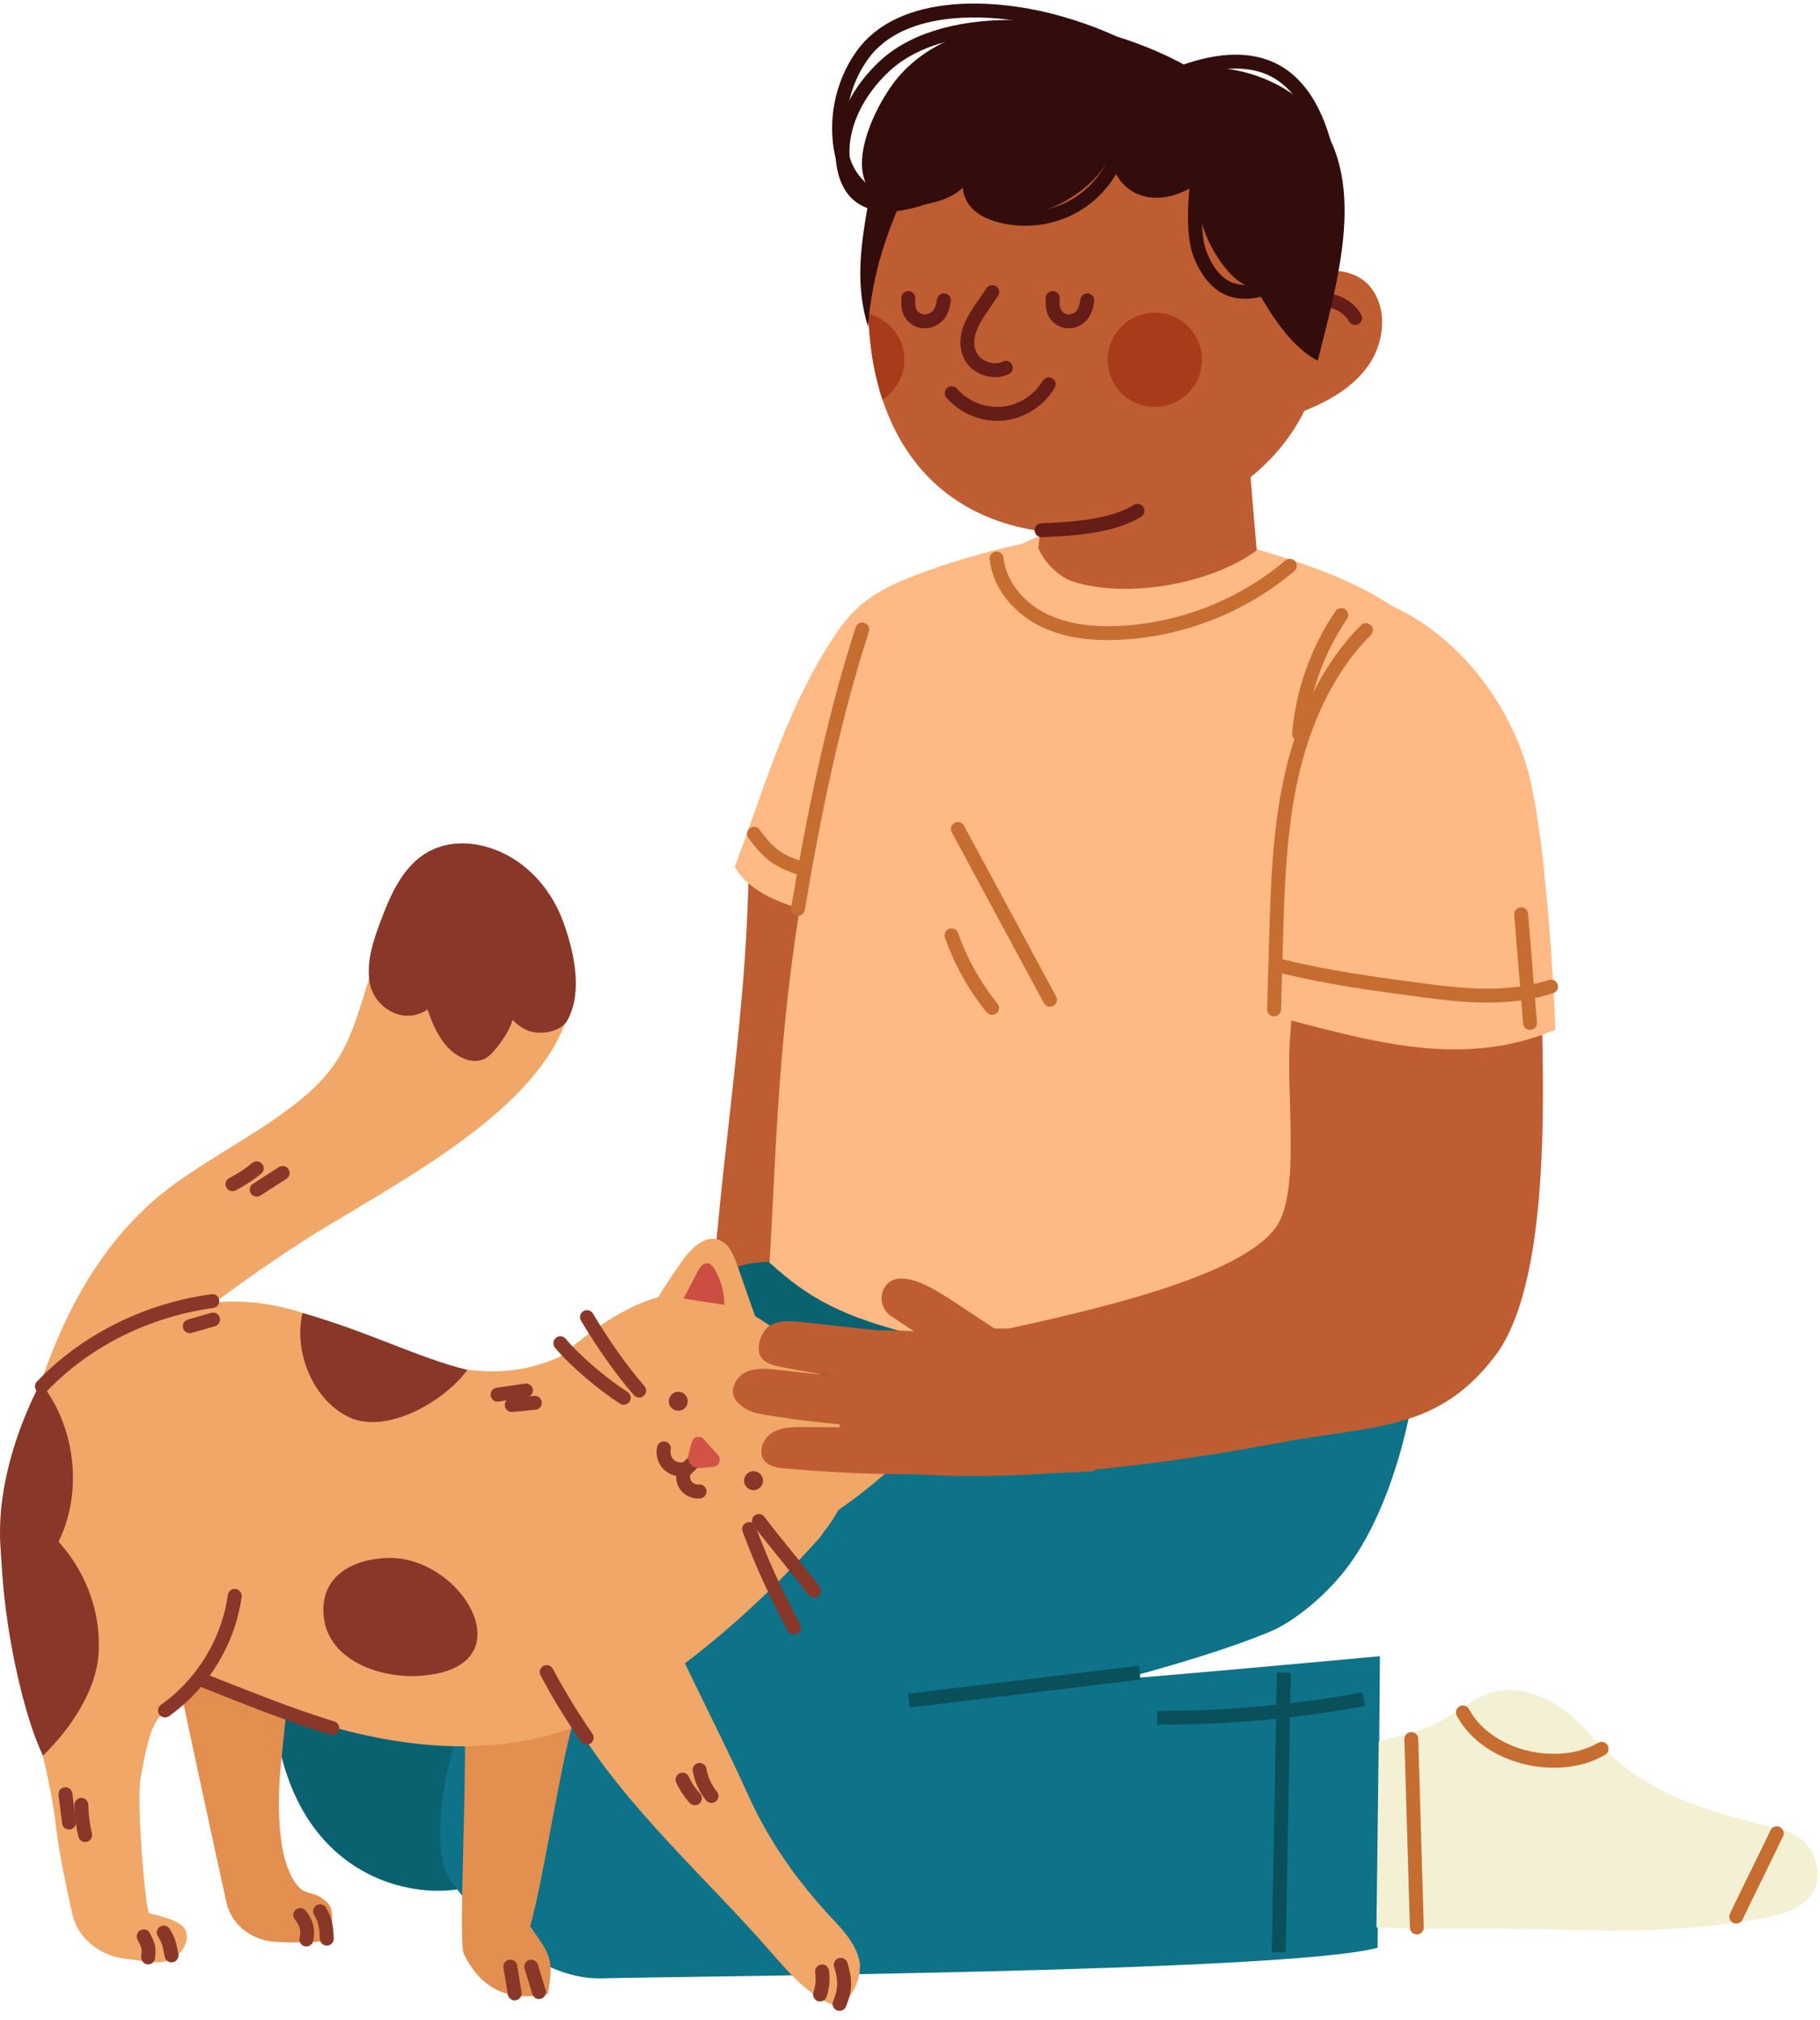 <svg width="173" height="192" viewBox="0 0 173 192" fill="none" xmlns="http://www.w3.org/2000/svg">
<path d="M83.971 80.123C82.748 97.258 82.272 114.66 81.049 131.795C77.062 130.392 71.386 130.295 67.399 128.893C67.875 113.308 71.012 97.883 71.161 82.293C74.4 80.917 80.532 79.386 83.971 80.123Z" fill="#BE5C32"/>
<path d="M84.431 88.67C82.108 88.041 79.779 87.411 77.456 86.782C74.559 85.994 71.376 85.006 69.84 82.421C72.496 75.323 74.498 68.275 78.459 61.811C79.314 60.419 80.209 59.027 81.397 57.901C83.162 56.227 85.455 55.245 87.743 54.411C92.6 52.64 97.646 51.401 102.769 50.715" fill="#FFB985"/>
<path d="M71.667 79.258C73.018 81.101 73.853 81.792 76.023 82.513" stroke="#C66D32" stroke-width="1.321" stroke-miterlimit="10" stroke-linecap="round" stroke-linejoin="round"/>
<path d="M45.602 179.013C41.466 180.948 28.912 179.929 26.337 164.985C25.493 160.082 26.373 153.741 29.214 150.158C33.764 144.426 41.195 139.999 46.963 135.633C50.725 132.788 65.992 121.794 69.886 120.479C76.525 118.232 90.179 123.637 96.858 125.863C80.895 143.029 66.831 169.084 45.602 179.013Z" fill="#0A6270"/>
<path d="M135.002 126.119C134.792 133.279 132.469 142.983 128.241 148.766C126.102 151.693 122.944 154.176 120.805 155.076C112.642 158.511 98.721 161.499 99.171 161.612L98.158 160.261C105.82 159.811 131.169 157.446 131.169 157.446L130.949 185.16C122.473 187.494 64.584 187.862 57.219 188.072C52.209 188.215 46.835 184.228 42.797 178.752C40.335 175.42 43.007 163.168 45.898 160.384C54.752 151.857 64.128 143.868 73.95 136.473C83.07 129.609 90.082 123.703 98.23 115.709" fill="#0E7289"/>
<path d="M86.397 161.668C93.706 160.783 101.019 159.897 108.328 159.012" stroke="#0A505B" stroke-width="1.321" stroke-miterlimit="10"/>
<path d="M121.552 185.6C121.711 176.736 121.875 167.876 122.033 159.012" stroke="#0A505B" stroke-width="1.321" stroke-miterlimit="10"/>
<path d="M109.991 163.296C116.578 163.321 123.164 162.728 129.644 161.525" stroke="#0A505B" stroke-width="1.321" stroke-miterlimit="10"/>
<path d="M131.057 165.548C133.646 164.872 135.663 164.514 138.048 162.968C140.172 161.597 141.866 160.327 144.368 160.711C146.866 161.095 149.092 162.595 150.766 164.488C156.232 170.671 161.488 171.935 169.477 173.998C172.968 174.898 173.326 178.732 172.18 180.16C171.033 181.588 169.109 182.094 167.302 182.406C161.227 183.456 154.911 183.701 148.749 183.461C143.007 183.236 136.579 183.461 130.836 183.236" fill="#F4F0D3"/>
<path d="M139.056 162.789C141.323 167.068 148.048 168.685 152.24 166.254" stroke="#C66D32" stroke-width="1.321" stroke-miterlimit="10" stroke-linecap="round" stroke-linejoin="round"/>
<path d="M165.04 182.202C166.094 179.965 167.834 176.516 168.889 174.279" stroke="#C66D32" stroke-width="1.321" stroke-miterlimit="10" stroke-linecap="round" stroke-linejoin="round"/>
<path d="M134.153 165.318C134.327 171.29 134.506 177.263 134.68 183.236" stroke="#C66D32" stroke-width="1.321" stroke-miterlimit="10" stroke-linecap="round" stroke-linejoin="round"/>
<path d="M136.354 131.186C130.565 134.349 109.776 132.429 87.456 127.014C80.02 125.213 76.867 123.411 73.147 120.028C73.863 108.533 73.93 93.896 78.049 75.922C81.765 59.698 96.787 51.401 99.177 50.854C102.421 50.106 104.832 49.139 108.159 49.334C111.485 49.528 114.863 48.975 117.217 51.33C118.691 52.804 117.473 51.57 119.459 52.205C122.888 53.31 135.443 56.565 137.541 63.92C138.529 67.385 136.558 74.857 136.359 78.455" fill="#FFB985"/>
<path d="M94.729 53.095C94.99 55.593 96.817 57.742 99.059 58.884C101.3 60.025 103.89 60.281 106.403 60.163C112.304 59.887 118.098 57.609 122.606 53.786" stroke="#C66D32" stroke-width="1.321" stroke-miterlimit="10" stroke-linecap="round" stroke-linejoin="round"/>
<path d="M75.854 86.403C77.292 77.692 79.237 68.24 81.965 59.841" stroke="#C66D32" stroke-width="1.321" stroke-miterlimit="10" stroke-linecap="round" stroke-linejoin="round"/>
<path d="M90.445 88.916C91.32 91.414 92.63 93.758 94.299 95.815" stroke="#C66D32" stroke-width="1.321" stroke-miterlimit="10" stroke-linecap="round" stroke-linejoin="round"/>
<path d="M91.049 78.803C93.966 84.218 96.889 89.633 99.806 95.042" stroke="#C66D32" stroke-width="1.321" stroke-miterlimit="10" stroke-linecap="round" stroke-linejoin="round"/>
<path d="M123.503 27.567C124.721 25.177 128.6 25.207 130.274 27.301C131.952 29.394 131.594 32.608 130.038 34.793C128.482 36.979 125.99 38.309 123.482 39.251" fill="#BE5C32"/>
<path d="M124.388 28.836C125.918 28.089 127.981 28.739 128.81 30.233" stroke="#661D18" stroke-width="1.321" stroke-miterlimit="10" stroke-linecap="round" stroke-linejoin="round"/>
<path d="M83.684 19.588C85.153 13.462 88.46 9.818 94.529 7.602C103.701 4.26 114.172 7.724 120.125 15.273C122.407 18.165 123.902 21.548 124.848 25.018C125.672 28.033 126.082 31.185 125.555 34.236C123.569 45.7 111.25 51.923 99.586 50.582C84.309 48.827 80.209 34.097 83.684 19.588Z" fill="#BE5C32"/>
<path d="M118.298 38.576C118.487 40.674 119.265 50.219 119.454 52.317C115.094 55.542 107.023 56.959 101.879 55.245C100.968 54.943 99.402 53.781 98.696 52.092C98.696 52.092 99.371 46.851 99.341 43.008" fill="#BE5C32"/>
<path d="M109.766 38.683C112.24 38.683 114.245 36.678 114.245 34.205C114.245 31.732 112.24 29.727 109.766 29.727C107.293 29.727 105.288 31.732 105.288 34.205C105.288 36.678 107.293 38.683 109.766 38.683Z" fill="#A83B1A"/>
<path d="M85.963 34.205C85.963 35.735 85.195 37.091 84.018 37.9C83.972 37.931 83.875 37.992 83.875 37.992C83.875 37.992 83.117 35.674 82.836 33.365C82.539 30.909 82.503 29.844 82.503 29.844C84.489 30.305 85.963 32.086 85.963 34.205Z" fill="#A83B1A"/>
<path d="M94.315 27.771C94.039 28.176 93.757 28.585 93.481 28.99C92.913 29.819 92.34 30.663 92.084 31.595C91.823 32.526 91.92 33.575 92.601 34.338C93.281 35.1 94.638 35.459 95.61 34.962" stroke="#661D18" stroke-width="1.321" stroke-miterlimit="10" stroke-linecap="round" stroke-linejoin="round"/>
<path d="M86.341 28.334C86.321 28.795 86.305 29.266 86.515 29.696C86.72 30.126 87.206 30.515 87.81 30.551C88.409 30.586 88.967 30.264 89.264 29.865C89.56 29.465 89.642 29 89.724 28.549" stroke="#661D18" stroke-width="1.321" stroke-miterlimit="10" stroke-linecap="round" stroke-linejoin="round"/>
<path d="M100.068 28.334C100.047 28.795 100.032 29.266 100.237 29.696C100.436 30.126 100.907 30.515 101.496 30.551C102.079 30.586 102.622 30.264 102.908 29.865C103.195 29.465 103.277 29 103.353 28.549" stroke="#661D18" stroke-width="1.321" stroke-miterlimit="10" stroke-linecap="round" stroke-linejoin="round"/>
<path d="M99.003 50.403C101.874 50.296 105.682 50.071 108.129 48.561" stroke="#661D18" stroke-width="1.321" stroke-miterlimit="10" stroke-linecap="round" stroke-linejoin="round"/>
<path d="M90.466 37.378C91.643 38.739 93.496 39.486 95.293 39.323C97.084 39.159 98.773 38.089 99.684 36.533" stroke="#661D18" stroke-width="1.321" stroke-miterlimit="10" stroke-linecap="round" stroke-linejoin="round"/>
<path d="M109.541 6.578C110.738 10.964 114.301 17.382 116.373 21.425C118.441 25.474 121.225 32.199 125.258 34.292C127.444 25.617 130.223 15.985 124.02 9.905C121.926 7.852 117.617 5.872 112.847 6.557C111.829 6.701 110.723 6.511 109.541 6.578Z" fill="#330D0B"/>
<path d="M117.54 12.858C117.868 13.528 115.81 15.734 115.375 16.169C114.311 17.234 112.995 18.14 111.537 18.564C110.17 18.963 108.706 18.892 107.488 18.099C106.153 17.223 105.114 15.319 106.352 13.892C105.477 14.9 104.919 16.108 103.972 17.065C101.516 19.547 97.488 21.267 93.987 20.381C92.073 19.895 91.735 18.406 92.247 16.655C91.459 19.363 86.136 20.115 84.017 19.112C79.626 17.024 83.209 9.905 85.348 7.371C89.493 2.458 97.155 1.342 103.343 3.087C107.504 4.254 113.287 4.142 117.54 12.858Z" fill="#330D0B"/>
<path d="M113.717 16.599C113.487 19.711 114.454 22.899 116.378 25.361C117.202 26.415 118.323 27.398 119.659 27.449C120.918 27.495 122.157 26.702 123.385 26.988" fill="#330D0B"/>
<path d="M91.956 16.599C90.302 17.837 88.393 18.733 86.382 19.199C84.744 19.583 82.835 19.624 81.566 18.518C80.747 17.807 80.338 16.722 80.174 15.647C79.642 12.111 81.556 8.569 84.207 6.174C89.939 0.994 102.888 1.506 112.576 6.911" stroke="#330D0B" stroke-width="1.321" stroke-miterlimit="10" stroke-linecap="round" stroke-linejoin="round"/>
<path d="M113.932 16.123C113.63 18.293 113.272 22.157 114.08 24.194C114.602 25.509 115.416 26.804 116.701 27.398C118.323 28.145 120.253 27.582 121.804 26.707" stroke="#330D0B" stroke-width="1.321" stroke-miterlimit="10" stroke-linecap="round" stroke-linejoin="round"/>
<path d="M112.473 6.849C115.662 5.682 119.526 5.165 122.336 7.489C127.566 11.809 127.566 23.646 125.202 30.745" stroke="#330D0B" stroke-width="1.321" stroke-miterlimit="10" stroke-linecap="round" stroke-linejoin="round"/>
<path d="M92.37 16.906C91.981 17.648 92.221 18.61 92.774 19.24C93.327 19.874 94.13 20.228 94.939 20.458C97.462 21.174 100.287 20.76 102.498 19.352C104.714 17.945 106.286 15.565 106.71 12.975" stroke="#330D0B" stroke-width="1.321" stroke-miterlimit="10" stroke-linecap="round" stroke-linejoin="round"/>
<path d="M84.811 19.143C82.456 18.933 80.573 17.095 80.046 14.792C79.298 11.532 80.015 7.96 81.965 5.242C85.701 0.032 94.586 0.421 100.748 2.192C106.91 3.958 110.646 6.47 115.472 10.693" stroke="#330D0B" stroke-width="1.321" stroke-miterlimit="10" stroke-linecap="round" stroke-linejoin="round"/>
<path d="M82.835 17.505C82.037 22.341 81.085 26.287 82.497 31.027C83.025 25.468 84.212 22.341 86.505 17.106" fill="#330D0B"/>
<path d="M49.087 152.845C50.704 156.54 52.542 160.143 54.573 163.623C59.251 171.623 67.327 178.706 73.403 185.718C75.153 187.739 77.021 189.843 79.534 190.749C81.028 190.242 82.052 187.77 81.658 186.245C81.264 184.72 80.148 183.496 79.068 182.345C75.752 178.803 73.013 174.903 71.038 170.476C69.062 166.044 64.983 158.091 63.008 153.659" fill="#F0A768"/>
<path d="M44.194 164.309C44.296 171.638 43.585 184.679 44.081 185.718C45.714 189.126 48.38 190.324 52.081 189.546C52.649 186.188 52.347 185.912 50.392 183.123C51.579 179.049 53.217 168.102 54.404 164.028" fill="#E28F50"/>
<path d="M27.361 161.279C27.141 163.454 26.916 165.63 26.696 167.81C26.378 170.922 26.21 176.94 28.359 179.351C28.994 180.067 29.802 179.878 30.596 180.446C31.42 181.04 31.88 181.378 31.328 184.5C31.328 184.5 28.717 184.781 26.071 184.587C23.82 184.423 21.967 182.893 21.521 180.851C20.073 174.238 16.593 158.239 15.825 154.048" fill="#E28F50"/>
<path d="M65.797 157.594C70.414 154.037 74.682 149.82 77.973 146.115C81.402 142.256 55.459 127.695 55.459 127.695C51.231 130.566 46.63 130.95 41.697 129.665C34.593 127.818 28.861 123.232 20.948 123.775C13.517 124.281 5.671 128.908 2.508 135.244C-3.823 147.921 3.926 161.172 5.364 173.946C5.594 175.973 6.28 179.3 6.859 181.91C7.35 184.136 9.305 185.846 11.746 186.183C12.693 186.316 13.691 186.449 14.715 186.537C16.23 186.664 17.632 185.641 17.744 184.244C17.837 183.138 17.151 182.585 14.172 181.889C13.87 181.818 12.923 171.372 13.379 168.931C14.674 161.97 14.72 164.314 18.732 159.242C29.06 164.135 41.63 168.178 53.013 164.724C57.255 163.429 61.667 160.773 65.797 157.594Z" fill="#F0A768"/>
<path d="M81.043 137.189C81.642 145.004 74.226 151.381 65.817 151.381C57.408 151.381 50.591 145.025 50.591 137.189C50.591 134.041 49.716 132.255 51.912 130.213C55.244 127.122 60.807 122.521 65.812 122.997C72.798 123.657 80.619 131.692 81.043 137.189Z" fill="#F0A768"/>
<path d="M78.781 144.154C81.207 142.583 83.48 140.777 85.558 138.765C86.433 137.916 87.334 136.677 86.786 135.592C86.382 134.794 85.384 134.533 84.503 134.364C82.825 134.036 81.146 133.704 79.467 133.376" fill="#F0A768"/>
<path d="M80.266 135.981C81.203 136.104 82.139 136.227 83.076 136.35C83.557 136.411 84.15 136.59 84.202 137.071C84.227 137.332 84.074 137.568 83.91 137.772C83.163 138.709 82.144 139.431 81.008 139.825" fill="#CC4E42"/>
<path d="M59.947 128.263C61.324 125.274 62.998 122.418 64.932 119.752C65.746 118.631 66.995 117.408 68.31 117.858C69.277 118.186 69.728 119.271 70.066 120.238C70.71 122.075 71.35 123.918 71.995 125.755" fill="#F0A768"/>
<path d="M64.983 123.442C65.418 122.603 65.853 121.763 66.288 120.924C66.509 120.494 66.882 119.992 67.348 120.11C67.599 120.172 67.773 120.402 67.906 120.622C68.53 121.646 68.863 122.848 68.847 124.046" fill="#CC4E42"/>
<path d="M1.945 138.284C4.289 128.33 8.373 118.488 16.664 112.5C20.564 109.685 24.93 107.525 28.646 104.48C33.18 100.759 33.538 97.653 35.407 92.094C36.082 87.585 38.58 82.6 41.594 81.341C44.614 80.088 48.273 81.126 50.627 83.389C52.982 85.656 54.159 88.936 54.435 92.197C55.377 103.308 39.721 111.261 30.222 117.101C20.723 122.946 10.748 131.441 1.945 138.284Z" fill="#F0A768"/>
<path d="M53.263 127.695C54.701 129.42 57.393 131.672 59.292 132.88" stroke="#893728" stroke-width="1.321" stroke-miterlimit="10" stroke-linecap="round" stroke-linejoin="round"/>
<path d="M55.796 125.213C57.204 127.582 58.949 130.116 60.756 132.199" stroke="#893728" stroke-width="1.321" stroke-miterlimit="10" stroke-linecap="round" stroke-linejoin="round"/>
<path d="M71.207 145.362C72.399 148.576 73.827 151.703 75.47 154.708" stroke="#893728" stroke-width="1.321" stroke-miterlimit="10" stroke-linecap="round" stroke-linejoin="round"/>
<path d="M72.133 144.595C73.674 146.652 75.833 149.16 77.369 151.217" stroke="#893728" stroke-width="1.321" stroke-miterlimit="10" stroke-linecap="round" stroke-linejoin="round"/>
<path d="M64.984 139.917C65.542 139.308 66.156 138.75 66.811 138.253" stroke="#893728" stroke-width="1.321" stroke-miterlimit="10" stroke-linecap="round" stroke-linejoin="round"/>
<path d="M68.244 138.32C67.799 137.829 67.338 137.301 66.898 136.815C66.545 136.426 65.9 136.585 65.757 137.092C65.65 137.47 65.547 137.864 65.445 138.253C65.255 138.949 65.818 139.625 66.54 139.558C66.96 139.517 67.39 139.477 67.804 139.441C68.357 139.39 68.618 138.734 68.244 138.32Z" fill="#D15346"/>
<path d="M65.081 139.748C64.851 140.198 64.887 140.776 65.178 141.191C65.47 141.606 65.997 141.846 66.499 141.785" stroke="#893728" stroke-width="1.321" stroke-miterlimit="10" stroke-linecap="round" stroke-linejoin="round"/>
<path d="M63.106 137.69C62.983 138.238 63.167 138.847 63.577 139.236C63.986 139.625 64.605 139.778 65.148 139.625" stroke="#893728" stroke-width="1.321" stroke-miterlimit="10" stroke-linecap="round" stroke-linejoin="round"/>
<path d="M64.472 134.113C64.969 134.113 65.373 133.71 65.373 133.212C65.373 132.715 64.969 132.311 64.472 132.311C63.974 132.311 63.571 132.715 63.571 133.212C63.571 133.71 63.974 134.113 64.472 134.113Z" fill="#893728"/>
<path d="M71.627 141.662C72.124 141.662 72.528 141.259 72.528 140.761C72.528 140.264 72.124 139.86 71.627 139.86C71.129 139.86 70.726 140.264 70.726 140.761C70.726 141.259 71.129 141.662 71.627 141.662Z" fill="#893728"/>
<path d="M47.295 132.583C48.196 132.45 49.092 132.317 49.993 132.183" stroke="#893728" stroke-width="1.321" stroke-miterlimit="10" stroke-linecap="round" stroke-linejoin="round"/>
<path d="M13.66 184.08C14.095 184.965 14.192 185.103 14.08 186.081" stroke="#893728" stroke-width="1.321" stroke-miterlimit="10" stroke-linecap="round" stroke-linejoin="round"/>
<path d="M15.564 183.717C16.091 184.556 16.107 184.919 16.306 185.887" stroke="#893728" stroke-width="1.321" stroke-miterlimit="10" stroke-linecap="round" stroke-linejoin="round"/>
<path d="M28.538 182.048C29.137 182.795 29.316 183.44 29.122 184.377" stroke="#893728" stroke-width="1.321" stroke-miterlimit="10" stroke-linecap="round" stroke-linejoin="round"/>
<path d="M30.427 181.695C30.969 182.626 31.005 183.215 31.067 184.295" stroke="#893728" stroke-width="1.321" stroke-miterlimit="10" stroke-linecap="round" stroke-linejoin="round"/>
<path d="M48.508 186.951C48.647 187.801 48.785 188.65 48.923 189.5" stroke="#893728" stroke-width="1.321" stroke-miterlimit="10" stroke-linecap="round" stroke-linejoin="round"/>
<path d="M50.494 186.956C50.807 187.959 50.924 188.369 51.236 189.377" stroke="#893728" stroke-width="1.321" stroke-miterlimit="10" stroke-linecap="round" stroke-linejoin="round"/>
<path d="M79.918 186.782C80.373 188.251 80.363 189.152 79.8 190.503" stroke="#893728" stroke-width="1.321" stroke-miterlimit="10" stroke-linecap="round" stroke-linejoin="round"/>
<path d="M15.682 162.605C19.254 160.082 21.716 156.038 22.314 151.709" stroke="#893728" stroke-width="1.321" stroke-miterlimit="10" stroke-linecap="round" stroke-linejoin="round"/>
<path d="M3.987 131.795C8.245 127.337 14.09 124.522 20.186 123.688" stroke="#893728" stroke-width="1.321" stroke-miterlimit="10" stroke-linecap="round" stroke-linejoin="round"/>
<path d="M19.321 159.749C23.374 161.356 27.397 162.989 31.584 164.284" stroke="#893728" stroke-width="1.321" stroke-miterlimit="10" stroke-linecap="round" stroke-linejoin="round"/>
<path d="M51.968 158.956C53.11 161.11 54.384 163.193 55.771 165.195" stroke="#893728" stroke-width="1.321" stroke-miterlimit="10" stroke-linecap="round" stroke-linejoin="round"/>
<path d="M53.939 96.992C53.335 98.098 51.375 98.43 50.197 97.98C49.02 97.53 48.181 96.455 47.669 95.303C47.439 94.781 47.275 94.126 47.618 93.671C48.365 93.553 48.882 94.428 48.949 95.18C49.097 96.844 48.186 98.42 47.122 99.71C46.784 100.119 46.41 100.524 45.919 100.718C45.361 100.943 44.716 100.872 44.153 100.657C42.234 99.925 41.251 97.821 40.611 95.871C40.392 95.201 40.187 94.454 40.463 93.804C40.734 93.154 41.712 92.785 42.167 93.328C42.127 95.063 40.494 96.573 38.754 96.562C37.019 96.557 35.427 95.124 35.14 93.415C34.792 91.322 35.55 89.213 36.287 87.283C37.198 84.888 38.38 82.258 40.729 80.963C42.219 80.144 44.025 79.995 45.684 80.364C49.502 81.208 52.342 84.213 53.606 87.816C54.568 90.549 55.413 94.29 53.939 96.992Z" fill="#893728"/>
<path d="M44.419 130.228C42.188 133.315 36.702 136.344 33.242 134.753C29.782 133.161 27.868 128.519 28.758 124.819C35.033 126.6 39.798 129.102 44.419 130.228Z" fill="#893728"/>
<path d="M4.084 166.899C6.587 164.473 9.059 160.89 9.351 157.42C9.868 151.202 6.004 145.091 0.184 142.844C-0.491 151.509 2.001 162.62 4.084 166.899Z" fill="#893728"/>
<path d="M0.522 150.112C-1.105 143.668 1.367 136.17 3.859 131.436C7.949 136.58 8.071 144.697 3.557 149.467" fill="#893728"/>
<path d="M45.361 154.877C45.607 157.118 44.092 159.104 39.685 159.324C36.077 159.503 31.195 157.86 30.77 153.643C30.381 149.795 33.61 148.167 36.942 148.106C41.134 148.024 45.013 151.704 45.361 154.877Z" fill="#893728"/>
<path d="M64.876 169.176C65.173 169.826 65.572 170.43 66.053 170.952" stroke="#893728" stroke-width="1.321" stroke-miterlimit="10" stroke-linecap="round" stroke-linejoin="round"/>
<path d="M66.498 168.255C66.652 169.161 67.046 170.021 67.629 170.732" stroke="#893728" stroke-width="1.321" stroke-miterlimit="10" stroke-linecap="round" stroke-linejoin="round"/>
<path d="M22.1 112.576C22.919 112.157 23.691 111.65 24.403 111.067" stroke="#893728" stroke-width="1.321" stroke-miterlimit="10" stroke-linecap="round" stroke-linejoin="round"/>
<path d="M24.398 113.099C25.222 112.566 26.046 112.039 26.87 111.507" stroke="#893728" stroke-width="1.321" stroke-miterlimit="10" stroke-linecap="round" stroke-linejoin="round"/>
<path d="M6.219 170.563C6.331 171.464 6.449 172.365 6.562 173.266" stroke="#893728" stroke-width="1.321" stroke-miterlimit="10" stroke-linecap="round" stroke-linejoin="round"/>
<path d="M7.734 171.577C7.749 172.544 7.867 173.506 8.097 174.448" stroke="#893728" stroke-width="1.321" stroke-miterlimit="10" stroke-linecap="round" stroke-linejoin="round"/>
<path d="M48.647 133.57C49.379 133.499 50.111 133.427 50.837 133.355" stroke="#893728" stroke-width="1.321" stroke-miterlimit="10" stroke-linecap="round" stroke-linejoin="round"/>
<path d="M18.041 126.078C18.778 125.868 19.515 125.653 20.252 125.443" stroke="#893728" stroke-width="1.321" stroke-miterlimit="10" stroke-linecap="round" stroke-linejoin="round"/>
<path d="M78.142 187.412C78.249 188.144 78.183 188.906 77.947 189.607" stroke="#893728" stroke-width="1.321" stroke-miterlimit="10" stroke-linecap="round" stroke-linejoin="round"/>
<path d="M93.091 126.907C102.37 124.901 117.99 121.61 121.368 116.543C123.61 113.175 122.248 104.183 122.607 98.968C123.554 85.221 124.628 78.921 126.194 65.23C127.075 57.594 137.751 63.224 140.223 66.392C145.883 73.624 146.231 82.442 146.411 91.132C146.61 100.662 147.874 121.359 142.091 128.934C136.62 136.109 130.601 135.469 121.588 137.158C115.58 138.284 99.596 141.099 86.689 140.116" fill="#BE5C32"/>
<path d="M104.018 139.861C98.947 140.198 94.985 140.014 90.737 139.543L93.394 126.277C93.394 126.277 98.143 126.349 105.272 126.457" fill="#BE5C32"/>
<path d="M95.845 127.132C94.371 126.247 90.963 123.887 89.489 123.002C88.296 122.285 87.022 121.543 85.63 121.548C85.614 121.548 85.604 121.548 85.589 121.548C83.69 121.579 83.147 124.087 84.734 125.131C87.774 127.142 90.42 129.021 93.035 130.571" fill="#BE5C32"/>
<path d="M93.839 126.636C91.53 126.538 92.18 126.82 89.872 126.738C89.084 126.712 83.997 126.313 83.239 126.508C80.931 127.091 80.895 129.491 80.307 131.8C80 132.997 79.841 134.466 79.815 135.909C79.785 137.731 81.591 139.825 83.408 139.973C87.595 140.326 91.971 139.901 96.014 140.055" fill="#BE5C32"/>
<path d="M87.856 126.958C84.022 126.538 80.194 126.119 76.361 125.694C75.327 125.581 74.222 125.479 73.29 125.95C72.359 126.421 71.76 128.212 72.369 129.056C72.87 129.747 73.92 129.886 74.759 130.049C78.812 130.827 82.902 131.426 87.011 131.846" fill="#BE5C32"/>
<path d="M85.399 131.482C81.566 131.063 77.737 130.643 73.904 130.223C72.87 130.111 71.765 130.008 70.833 130.479C69.902 130.95 69.308 132.23 69.917 133.069C70.419 133.76 71.243 134.21 72.082 134.374C76.135 135.152 80.45 135.439 84.56 135.853" fill="#BE5C32"/>
<path d="M87.932 135.725C84.079 135.705 80.225 135.684 76.371 135.664C75.327 135.659 74.221 135.669 73.346 136.237C72.471 136.8 72.01 138.136 72.706 138.909C73.275 139.543 74.339 139.574 75.189 139.646C79.303 139.999 83.434 140.173 87.559 140.157" fill="#BE5C32"/>
<path d="M147.844 97.893C136.865 102.499 126.512 97.427 114.827 95.14C116.491 85.236 117.397 75.901 119.06 65.998C119.469 63.572 119.94 61.003 121.578 59.17C123.896 56.576 122.914 55.67 126.379 55.982C128.661 56.187 128.615 56.233 130.775 56.995C138.887 59.867 144.01 67.774 145.479 74.233C146.948 80.692 147.675 93.164 147.844 97.893Z" fill="#FFB985"/>
<path d="M121.107 95.959C121.168 93.87 121.225 91.787 121.286 89.699C121.434 84.402 121.588 79.064 122.734 73.89C123.881 68.716 126.092 63.649 129.838 59.902" stroke="#C66D32" stroke-width="1.321" stroke-miterlimit="10" stroke-linecap="round" stroke-linejoin="round"/>
<path d="M121.65 91.808C126.445 92.985 130.463 93.502 135.356 94.157C139.383 94.694 143.57 95.042 147.434 93.788" stroke="#C66D32" stroke-width="1.321" stroke-miterlimit="10" stroke-linecap="round" stroke-linejoin="round"/>
<path d="M123.482 69.78C123.82 65.747 125.217 61.811 127.494 58.469" stroke="#C66D32" stroke-width="1.321" stroke-miterlimit="10" stroke-linecap="round" stroke-linejoin="round"/>
<path d="M145.438 97.248C145.156 93.804 144.875 90.359 144.594 86.915" stroke="#C66D32" stroke-width="1.321" stroke-miterlimit="10" stroke-linecap="round" stroke-linejoin="round"/>
</svg>
